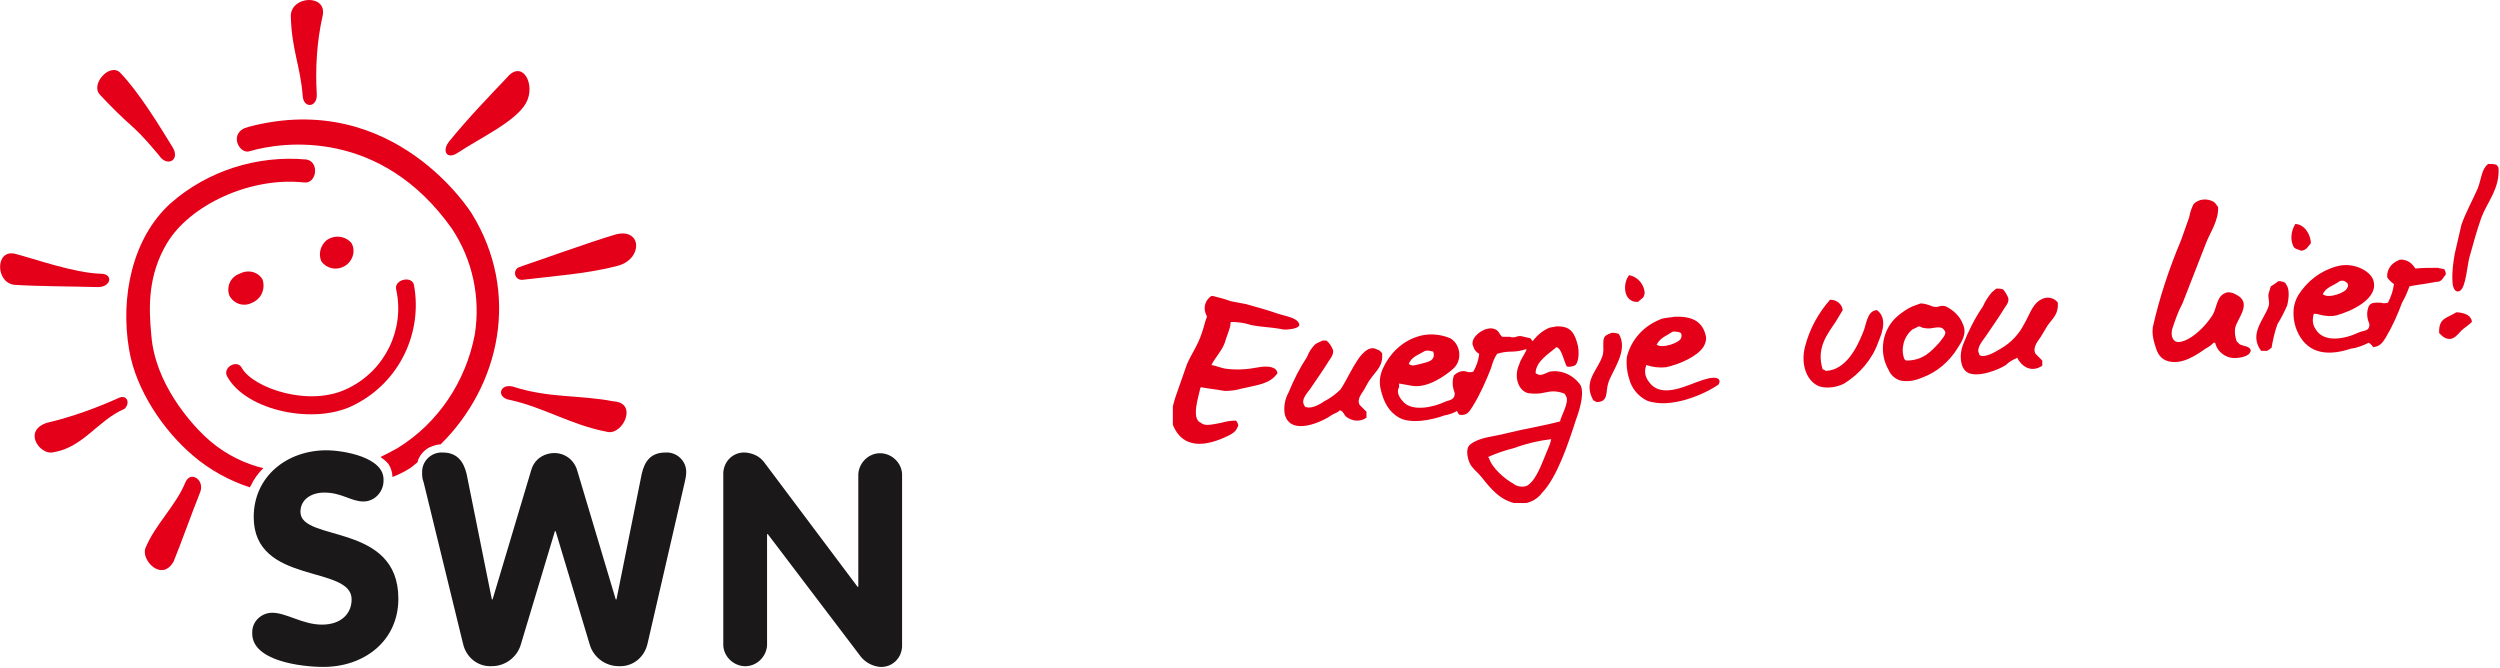 <?xml version="1.0" encoding="utf-8"?>
<!-- Generator: Adobe Illustrator 27.1.1, SVG Export Plug-In . SVG Version: 6.00 Build 0)  -->
<svg version="1.1" id="Layer_1" xmlns="http://www.w3.org/2000/svg" xmlns:xlink="http://www.w3.org/1999/xlink" x="0px" y="0px"
	 viewBox="0 0 337 90" style="enable-background:new 0 0 337 90;" xml:space="preserve">
<style type="text/css">
	.st0{fill:#E50019;}
	.st1{fill:#1A1818;}
	.st2{clip-path:url(#SVGID_00000103973360436980040440000002165141586722094473_);}
	.st3{fill-rule:evenodd;clip-rule:evenodd;fill:#E50019;}
</style>
<g id="Gruppe_1990" transform="translate(-40 -25)">
	<g id="Gruppe_1909" transform="translate(-148 -77)">
		<g id="Gruppe_1908" transform="translate(188 102)">
			<path id="Pfad_957" class="st0" d="M23.4,75.7c1.1-2.7,2.1-5.6,3.6-9.4c0.6-1.6-1.3-2.9-2-1.3c-1.3,3.2-4.1,5.7-5.4,8.9
				C19,75.5,21.8,78.5,23.4,75.7"/>
			<path id="Pfad_958" class="st0" d="M2,38.4c3.2,0.2,7.6,0.2,11.2,0.3c1.8,0,2.1-1.8,0.4-1.8c-3.6-0.1-8.9-2-11.6-2.7
				C-0.7,33.6-0.6,38.2,2,38.4"/>
			<path id="Pfad_959" class="st0" d="M82.7,54.1c-4.7-0.9-8.7-0.4-13.6-2c-1.8-0.4-2.2,1.5-0.4,1.8c4.6,1,8.3,3.4,13.1,4.3
				C83.9,58.8,86.1,54.3,82.7,54.1"/>
			<path id="Pfad_960" class="st0" d="M83.4,35.8c3.3-1,3.1-5.1-0.4-4.2c-3.7,1.1-10.6,3.6-13,4.4c-0.5,0.2-0.7,0.7-0.5,1.2
				c0.2,0.4,0.6,0.6,1.1,0.5C74.7,37.2,79.3,36.9,83.4,35.8"/>
			<path id="Pfad_961" class="st0" d="M39.2,2.1c0.1,4.6,1.3,6.8,1.6,10.8c0.1,1.8,2,1.6,1.9-0.2c-0.2-3.5,0-7.1,0.8-10.6
				C44.1-0.8,39.3-0.6,39.2,2.1"/>
			<path id="Pfad_962" class="st0" d="M21.4,20.9c1.1,1.7,2.9,0.7,1.9-1c-1.9-3.1-4.6-7.5-7.1-10.1c-1.4-1.4-4.1,1.6-2.7,3
				c1.4,1.5,2.9,3,4.5,4.4C19.2,18.3,20.3,19.6,21.4,20.9"/>
			<path id="Pfad_963" class="st0" d="M46.4,35.9c1.1-0.6,1.6-2,1-3.1c-0.8-1-2.3-1.2-3.4-0.4c-0.8,0.7-1.1,1.8-0.7,2.8
				C44,36.2,45.3,36.5,46.4,35.9"/>
			<path id="Pfad_964" class="st0" d="M34,40.8c1.2-0.5,1.8-1.8,1.4-3.1c-0.6-1.1-2-1.4-3.1-0.8c-1.2,0.4-1.8,1.7-1.4,2.9
				C31.5,41,32.9,41.4,34,40.8"/>
			<path id="Pfad_965" class="st0" d="M63.6,28.8c0,0-10.4-16.9-30.1-11.7c-2.8,0.7-1.3,3.7,0.1,3.3c4.7-1.4,17.8-3,27.3,10.4
				c2.8,4.2,3.9,9.3,3.1,14.3c-1.2,6.3-4.9,11.9-10.4,15.3c-0.7,0.4-1.5,0.8-2.3,1.2c0.4,0.3,0.8,0.6,1.1,1c0.3,0.5,0.5,1.1,0.5,1.7
				c0.8-0.3,1.6-0.7,2.4-1.2c0.3-0.2,0.6-0.5,1-0.8c0-0.2,0.1-0.4,0.2-0.6c0.3-0.6,0.8-1.1,1.4-1.4c0.5-0.2,1-0.4,1.5-0.4
				C67.4,52,70.2,39.5,63.6,28.8 M23,27.4c-5.2,4.7-6.8,12.7-5.6,19.7c0.9,5.5,4.7,11,8.6,14.3c2.2,1.9,4.9,3.4,7.7,4.3
				c0-0.1,0-0.1,0.1-0.2c0.4-0.9,1-1.7,1.7-2.4c-0.3-0.1-0.5-0.1-0.8-0.2c-2.7-0.8-5.1-2.2-7.1-4.1c-1.9-1.8-6.7-7.1-7.2-13.6
				C20,41.2,20,37,22.5,32.8c3.1-5.2,11.3-9,18.5-8.2c1.7,0.2,2.1-2.8,0.3-3.1C34.7,20.9,28,23,23,27.4"/>
			<path id="Pfad_966" class="st0" d="M70.9,13.9c-1.4,2.5-6.2,4.7-9.2,6.7c-1.5,1-2.2-0.3-1.1-1.6c2.6-3.2,5.8-6.5,7.7-8.5
				C70.4,7.9,72.3,11.4,70.9,13.9"/>
			<path id="Pfad_967" class="st0" d="M7,61c4.2-0.6,6.1-4.3,9.8-5.9c0.8-0.8,0.3-1.9-0.7-1.5C13,55,9.7,56.2,6.3,57
				C3.1,58.1,5.3,61.2,7,61"/>
			<path id="Pfad_968" class="st0" d="M32.6,49.6c-0.6-1.2-2.6-0.1-2,1.1c2.5,4.7,12,6.7,17.3,3.8c5.9-3,9.1-9.6,7.9-16.1
				c-0.3-1.3-2.7-0.7-2.4,0.6c1.2,5.4-1.5,10.9-6.4,13.3C41.8,55,34.1,52.3,32.6,49.6"/>
		</g>
		<path id="Pfad_988" class="st1" d="M232,162.7c-5.3,0-9.8,3.5-9.8,9c0,9.2,13.2,6.4,13.2,11.1c0,1.9-1.4,3.4-4,3.4
			c-2.6,0-4.8-1.6-6.7-1.6c-1.5,0-2.7,1.2-2.7,2.6c0,0.1,0,0.1,0,0.2c0,3.7,6.6,4.5,9.6,4.5c5.5,0,10.1-3.5,10.1-9.2
			c0-10.3-13.2-7.6-13.2-11.7c0-1.7,1.5-2.6,3.2-2.6c2.4,0,3.6,1.2,5.3,1.2c1.5,0,2.7-1.3,2.7-2.8c0,0,0-0.1,0-0.1
			C239.8,163.6,234.2,162.7,232,162.7 M250.4,188.7c0.4,1.9,2,3.2,3.9,3.1c1.8,0,3.4-1.2,3.9-2.9l4.6-15.3h0.1l4.6,15.3
			c0.5,1.7,2.1,2.9,3.9,2.9c1.9,0.1,3.5-1.2,3.9-3.1l5-21.7c0.1-0.4,0.2-0.9,0.2-1.4c0-1.5-1.3-2.7-2.8-2.6c0,0,0,0,0,0
			c-1.9,0-2.8,1.1-3.2,2.9l-3.4,16.9h-0.1l-5.2-17.4c-0.5-1.7-2.2-2.7-4-2.2c-1.1,0.3-1.9,1.1-2.2,2.2l-5.2,17.4h-0.1l-3.4-16.9
			c-0.4-1.7-1.3-2.9-3.2-2.9c-1.5-0.1-2.8,1.1-2.8,2.6c0,0,0,0,0,0c0,0.5,0,0.9,0.2,1.4L250.4,188.7z M285.5,188.7
			c-0.1,1.6,1.2,3,2.8,3.1c1.6,0.1,3-1.2,3.1-2.8c0-0.1,0-0.2,0-0.2v-14.8h0.1l12.6,16.6c0.6,0.7,1.5,1.2,2.5,1.3
			c1.6,0.1,2.9-1.1,3-2.7c0-0.1,0-0.3,0-0.4v-22.6c0.1-1.6-1.2-3-2.8-3.1c-1.6-0.1-3,1.2-3.1,2.8c0,0.1,0,0.2,0,0.2v15h-0.1
			l-12.6-16.8c-0.6-0.8-1.5-1.2-2.5-1.3c-1.6-0.1-2.9,1.1-3,2.7c0,0.1,0,0.3,0,0.4V188.7z"/>
	</g>
	<g id="Gruppe_1942" transform="translate(197.91 47.174)">
		<g>
			<defs>
				<rect id="SVGID_1_" x="0.1" y="-0.2" width="179" height="46"/>
			</defs>
			<clipPath id="SVGID_00000145771983497283908170000014137221024540176568_">
				<use xlink:href="#SVGID_1_"  style="overflow:visible;"/>
			</clipPath>
			
				<g id="Gruppe_1821" transform="translate(0.09 -0.174)" style="clip-path:url(#SVGID_00000145771983497283908170000014137221024540176568_);">
				<path id="Pfad_953" class="st3" d="M177.4,0.1c0.4,0,0.7,0,1.1,0.1c0.1,0.1,0.2,0.2,0.3,0.4c0.2,2.8-1.5,4.6-2.3,6.7
					c-0.6,1.7-1.1,3.5-1.6,5.3c-0.3,1-0.5,4.2-1.3,4.6c-0.7,0.4-1-0.6-1-1.2c-0.1-1.3,0.1-2.6,0.3-3.8c0.3-1.3,0.6-2.6,0.9-3.9
					c0.6-1.7,1.5-3.3,2.2-4.9C176.5,2.1,176.5,0.8,177.4,0.1 M142.6,26.2c0.9,0.2,2.5-0.1,2.7-0.7c0.1-0.1,0.1-0.2,0.1-0.3
					c-0.2-0.6-1-0.5-1.5-0.8c-0.1-0.1-0.2-0.2-0.4-0.4c-0.2-0.6-0.3-1.2-0.2-1.8c0.3-1.3,2.4-3.4,0.1-4.5c-0.3-0.2-0.7-0.3-1.1-0.3
					c-1.5,0.3-1.4,1.9-2,3c-0.7,1.1-1.6,2.1-2.7,2.9c-0.4,0.3-2,1.3-2.6,0.5c-0.3-0.4-0.3-0.9-0.2-1.4c0.4-1.2,0.8-2.4,1.4-3.5
					c1.1-2.8,2.1-5.4,3.2-8.2c0.5-1.3,1.7-3,1.6-4.8c-0.2-0.2-0.3-0.5-0.6-0.7c-0.9-0.5-2-0.4-2.7,0.3c-0.3,0.6-0.5,1.2-0.6,1.8
					l-1.1,3.1c-1.6,3.8-2.9,7.7-3.8,11.7c-0.1,0.7,0,1.4,0.2,2.1c0.3,1.1,0.6,2,1.6,2.4c2,0.8,4.3-0.9,5.3-1.6
					c0.4-0.2,0.8-0.5,1.1-0.8c0.1,0,0.1,0,0.2,0C140.8,25.1,141.5,25.9,142.6,26.2 M151.2,11.3c0.2,0.3,0.6,0.3,1,0.5
					c0.8-0.1,0.9-0.6,1.3-1c0-1.2-0.9-2.6-2.1-2.6C150.8,9.2,150.7,10.4,151.2,11.3 M62.8,18.7l0.7-0.6c0.1-0.1,0.1-0.3,0.2-0.5
					c0-1.2-0.9-2.3-2.1-2.5C60.7,16.2,60.8,18.8,62.8,18.7 M165.3,13.1c-1,0.4-1.6,1.3-1.5,2.3c0.2,0.3,0.5,0.6,0.9,0.9
					c-0.1,0.9-0.4,1.7-0.8,2.5c-0.3,0.1-0.7,0.1-1,0c-0.8,0-1.5-0.1-1.7,0.8c-0.2,0.7-0.1,1.4,0.2,2.1c0,1-0.7,0.8-1.4,1.1
					c-1.9,0.9-4.8,1.5-5.9-0.5c-0.4-0.6-0.4-1.3-0.2-2c0.2,0,0.5,0,0.7,0.1c0.8,0.2,1.6,0.3,2.4,0.1c1.8-0.5,5.8-2.2,4.9-4.8
					c-0.5-1.3-2.8-2.4-4.9-1.8c-2.2,0.6-4,2-5.2,3.9c-0.3,0.5-0.5,1.1-0.6,1.7c-0.1,1,0,2,0.4,3c1.2,2.9,3.7,3.7,7.3,2.5
					c0.8-0.1,1.6-0.4,2.4-0.8c0.2,0.1,0.5,0.4,0.6,0.6c1-0.1,1.3-0.7,1.7-1.3c0.9-1.5,1.6-3.1,2.2-4.7c0.4-0.7,0.7-1.4,1-2.2
					c0.9-0.2,2-0.3,3-0.5c0.2,0,0.4-0.1,0.5-0.1c0.2,0,0.4,0,0.6-0.1c0.4-0.2,0.5-0.6,0.8-0.9c0-0.3-0.1-0.5-0.2-0.7
					c-0.3-0.1-0.6-0.1-0.9-0.2c-1,0-2,0-3,0.1c-0.1-0.1-0.2-0.3-0.3-0.4c-0.4-0.5-1-0.8-1.6-0.8C165.6,13,165.4,13,165.3,13.1
					 M5.3,17.9c-0.8,0.5-1.1,1.5-0.8,2.3c0.1,0.2,0.1,0.3,0.2,0.5c-0.3,0.7-0.4,1.4-0.7,2.2c-0.5,1.6-1.4,2.8-2,4.2
					c-0.5,1.4-0.9,2.6-1.4,4c-0.4,1.1-1,3.1-0.4,4.4C1.5,38.4,4.3,38.2,7,37c0.7-0.3,1.6-0.7,1.8-1.4C9,35.4,8.9,35.2,8.8,35
					c0-0.1-0.1-0.2-0.2-0.3c-0.7,0-1.3,0.1-2,0.3c-1.1,0.2-2.2,0.5-2.7,0c-1.4-0.5-0.3-3.6-0.1-4.7l0.1-0.1C5,30.4,6,30.5,7.1,30.7
					c0.8,0,1.5-0.1,2.2-0.3c2.1-0.5,3.9-0.6,4.9-2.1c-0.1-0.9-1.4-1-2.5-0.8c-1.5,0.3-3,0.4-4.5,0.2c-0.6-0.1-1.3-0.4-1.9-0.5
					c0.5-1,1.4-1.9,1.8-3c0.2-0.7,0.5-1.4,0.7-2.1c0.1-0.2,0-0.4,0.1-0.6c0,0,0-0.1,0-0.1c0.9,0,1.8,0.1,2.7,0.4
					c1.4,0.3,2.9,0.3,4.3,0.6c0.6,0.1,2.6-0.1,2.2-0.8c-0.3-0.8-1.9-1-2.8-1.3c-1.4-0.5-2.9-0.9-4.3-1.3l-2.1-0.4
					c-0.8-0.3-1.6-0.5-2.4-0.7C5.4,17.9,5.4,17.9,5.3,17.9 M148.1,16.6c-0.1,0.3-0.2,0.7-0.3,1c-0.1,0.6,0.2,1.1,0,1.7
					c-0.6,1.8-2.7,3.7-1,6c0.3,0,0.6,0,0.8,0c0.2-0.1,0.4-0.3,0.6-0.4c0.2-1.1,0.4-2.1,0.8-3.2c0.5-0.8,0.9-1.6,1.3-2.5
					c0.2-0.7,0.4-2.2-0.1-2.8c-0.1-0.4-0.6-0.5-1.1-0.5C148.8,16.2,148.4,16.4,148.1,16.6 M157.4,15.9c-0.8,0.6-1.9,0.8-2.3,1.8h0.1
					c0.7,0.6,3.1-0.3,3.2-0.9c0.2-0.2,0.1-0.5,0-0.7c-0.1,0-0.1,0-0.2-0.1C158,15.8,157.7,15.8,157.4,15.9 M110.5,17.4
					c-0.5,0.6-0.9,1.2-1.2,1.9c-1.1,1.6-2,3.4-2.7,5.2c-0.5,1.3-0.4,3.1,0.6,3.7c1.4,0.8,4.3-0.4,5.2-1c0.4-0.4,0.9-0.7,1.4-0.9
					c0.1,0,0,0,0.1-0.1c0.6,1.2,1.9,2.1,3.4,1.1c0-0.2,0-0.5,0-0.7c-0.3-0.3-0.6-0.6-0.9-0.9c-0.5-0.9,0.4-1.8,0.7-2.3
					c0.3-0.5,0.6-1,0.9-1.5c0.7-1,1.5-1.5,1.4-3.1c-0.5-0.7-1.5-0.9-2.3-0.4c-0.1,0-0.1,0.1-0.2,0.1c-1,0.7-1.4,2.1-2,3.1
					c-0.7,1.4-1.8,2.6-3.2,3.4c-0.5,0.3-2.1,1.3-2.8,0.9c-0.1-0.1-0.1,0-0.1-0.2c-0.5-0.8,0.6-1.9,0.9-2.4c0.8-1.2,1.6-2.3,2.4-3.6
					c0.2-0.4,0.8-0.9,0.6-1.6c-0.2-0.4-0.4-0.8-0.7-1.1c-0.3-0.1-0.6-0.1-0.9-0.1L110.5,17.4 M85.3,24.8c-0.6,2.4,0.3,4.7,2,5.3
					c1.1,0.3,2.3,0.1,3.3-0.4c2.1-1.3,3.8-3.3,4.6-5.6c0.6-1.4,1.2-3.3-0.2-4.3c-1.4,0.1-1.4,2.1-1.9,3.1c-0.8,2-2.3,5-5,5.1
					c-0.1-0.1-0.2-0.2-0.4-0.2c-0.9-2.9,0.6-4.7,1.8-6.5c0.3-0.5,0.6-1,0.9-1.5c-0.1-0.8-0.8-1.4-1.7-1.4
					C87.1,20.2,85.9,22.4,85.3,24.8 M99.8,19.3c-0.7,0.3-1.4,0.8-2,1.3c-2.1,1.8-2.6,4.9-1.2,7.3c0.3,0.7,0.9,1.2,1.6,1.4
					c1,0.2,2,0,2.9-0.4c2-0.7,3.7-2.2,4.8-4c0.5-0.8,1.3-1.9,0.7-3.2c-0.4-1.1-1.3-1.9-2.3-2.4c-0.3-0.1-0.6-0.1-0.9,0
					c-0.3,0.1-0.6,0.1-0.9,0c-0.5-0.2-1.1-0.4-1.6-0.4L99.8,19.3 M65.7,21.1c-2.2,0.9-3.8,2.7-4.4,5c-0.1,1,0,2,0.3,2.9
					c0.3,1.3,1.2,2.4,2.4,3c3.2,1.2,7.9-0.9,9.7-2.2c0-0.1,0.1-0.2,0.1-0.4c-0.1-0.8-1.6-0.4-2.2-0.2c-2,0.6-5.6,2.7-7.3,0.3
					c-0.5-0.6-0.7-1.4-0.4-2.2l0-0.1c0.9,0.3,1.8,0.4,2.7,0.3c1.8-0.4,4.1-1.4,5-2.7c0.3-0.5,0.5-1.1,0.3-1.7
					c-0.5-1.9-2-2.5-4.2-2.4C67.4,20.8,66.2,20.8,65.7,21.1 M50.8,22.2c-0.9,0.4-1.6,1-2.2,1.8c-0.1-0.1-0.2-0.3-0.3-0.4
					c-0.4-0.1-0.9-0.2-1.3-0.3c-0.2,0-0.4,0-0.6,0.1c-0.3,0.1-0.6,0.1-0.9,0c-0.3,0-0.7,0-1,0c-0.4-0.3-0.4-0.9-1.2-1.1
					C42,22,40,23.6,40.6,24.7c0.1,0.4,0.4,0.8,0.8,1c-0.1,0.9-0.4,1.7-0.8,2.4c-0.3,0.1-0.6,0.1-0.9,0c-0.3-0.1-0.6-0.1-0.9,0
					c-0.3,0.1-0.6,0.3-0.8,0.5c-0.3,0.8-0.2,1.6,0.1,2.4c0,1-0.8,0.9-1.4,1.2c-1.5,0.7-4.3,1.3-5.5,0c-0.3-0.3-1.1-1.2-0.6-2
					c0-0.2,0-0.4,0-0.5c0.5,0.1,1.1,0.2,1.7,0.3c2.1,0.4,4.6-1.4,5.6-2.3c1-0.9,1.1-2.5,0.2-3.6c-0.2-0.2-0.4-0.4-0.6-0.5
					c-1.4-0.6-3.1-0.7-4.5-0.2c-2.1,0.7-3.7,2.3-4.6,4.3c-0.4,0.9-0.5,1.8-0.3,2.7c0.4,1.8,1.1,3.1,2.5,3.9c1.6,0.9,4.5,0.3,6.1-0.3
					c0.6-0.1,1.2-0.3,1.7-0.6c0.1,0.2,0.2,0.4,0.3,0.5c1.1,0.2,1.4-0.5,1.8-1.1c1-1.6,1.8-3.4,2.5-5.2c0.2-0.7,0.4-1.3,0.8-1.9
					c0.6-0.2,1.3-0.3,1.9-0.3c0.6,0,1.3-0.1,1.9-0.3c0.1,0,0.1,0,0.2,0c-0.3,0.7-0.8,1.3-1,2C46,28.8,46.7,30.7,48,31
					c0.8,0.1,1.5,0.1,2.3-0.1c0.8-0.2,1.6-0.2,2.4,0.1c0.2,0,0.3,0.2,0.4,0.4c0.5,0.8-0.7,2.7-0.8,3.4c-2.2,0.6-4.8,1-7.2,1.6
					c-1.9,0.5-3.6,0.5-4.9,1.5c-0.8,0.6-0.3,2.4,0.2,3c0.4,0.5,0.9,0.9,1.3,1.4c1.2,1.5,2.5,3.2,4.8,3.6c1.3,0.1,2.6-0.4,3.4-1.5
					c2-2.1,3.5-6.6,4.5-9.7c0.4-1.1,1.2-3.4,0.7-4.7c-0.9-1.4-2.6-2.2-4.2-1.9c-0.4,0.1-1.2,0.7-1.7,0.3c-0.1,0-0.2-0.1-0.2-0.1
					c0-1.6,1.9-2.7,2.8-3.5c0.1,0,0.1,0,0.2,0.1c0.5,0.2,0.9,2,1.2,2.5c0.3,0.1,0.7,0,1-0.1c0.6-0.2,0.7-1.7,0.5-2.7
					c-0.4-1.6-0.9-2.7-2.9-2.6C51.4,22.1,51.1,22.1,50.8,22.2 M58.7,23.1c-1,0.4-0.3,1.8-0.7,2.9c-0.6,1.9-2.7,3.4-1.2,6
					c0.1,0,0.3,0.1,0.4,0.2c1.7,0,1.2-1.4,1.6-2.6c0.5-1.6,2.8-4.4,1.4-6.6c-0.4-0.1-0.7-0.2-1.1-0.1C59.1,23,58.8,23,58.7,23.1
					 M67.5,22.7c-0.9,0.6-1.7,0.8-2.2,1.8c0,0,0.1,0,0.1,0c0.7,0.5,3-0.3,3.2-0.9c0.1-0.2,0.1-0.5,0-0.7
					C68.3,22.7,67.9,22.7,67.5,22.7 M170.8,22.9c0.2,0.2,0.5,0.5,0.7,0.6c1.3,0.7,1.9-0.7,2.6-1.2c0.4-0.3,0.8-0.6,1.1-0.9
					c0-0.1,0-0.3-0.1-0.4c-0.2-0.6-1.2-0.9-2-0.9C171.9,20.9,170.7,20.8,170.8,22.9 M19.3,24.4c-0.5,0.5-0.9,1.1-1.1,1.7
					c-1,1.5-1.8,3.1-2.5,4.8c-0.5,0.9-0.7,2-0.5,3c0.8,2.9,5,1,6.4,0c0.3-0.2,0.8-0.3,1-0.6c0.5,0.1,0.6,0.7,0.9,0.9
					c0.8,0.6,1.9,0.7,2.7,0.1c0-0.3,0-0.5,0-0.8c-0.3-0.3-0.6-0.6-0.9-0.9c-0.5-0.8,0.4-1.7,0.6-2.1c0.3-0.5,0.5-1,0.9-1.5
					c0.7-1,1.7-1.7,1.5-3.4c-0.2-0.2-0.3-0.4-0.7-0.5c-1.2-0.7-2.4,1.1-2.7,1.6c-0.8,1.2-1.4,2.6-2.2,3.8c-0.6,0.6-1.4,1.2-2.2,1.6
					c-0.4,0.3-1.6,1-2.3,0.8c-0.3,0-0.3-0.1-0.4-0.3c-0.5-0.8,0.6-1.8,0.9-2.3c0.8-1.2,1.6-2.3,2.4-3.6c0.2-0.3,0.7-0.9,0.6-1.5
					c-0.2-0.5-0.5-1-0.9-1.3c-0.2,0-0.4,0-0.5,0C19.9,24.1,19.6,24.2,19.3,24.4 M100.6,22c-0.3,0.2-0.6,0.3-0.8,0.4
					c-1.2,1-1.6,2.6-1.1,4c0.1,0.1,0.2,0.2,0.3,0.2c2.2,0,3.3-1.2,4.4-2.4c0.2-0.3,1-1.1,0.8-1.5c-0.3-0.7-0.9-0.6-1.6-0.5
					c-0.4,0.1-0.9,0.1-1.3,0C101,22.2,101,22,100.6,22 M34.1,25.3c-0.8,0.5-1.9,0.8-2.2,1.8l0.1,0c0.3,0.3,0.9,0.1,1.3,0
					c1.1-0.3,2.3-0.4,1.9-1.7C34.8,25.3,34.5,25.2,34.1,25.3 M51.1,37.2c-1.7,0.2-3.4,0.6-5,1.2c-1.2,0.3-2.4,0.7-3.5,1.2
					c0,0.1,0,0.1,0.1,0.1c0.4,1.4,2.2,2.9,3.3,3.5c0.5,0.4,1.2,0.5,1.8,0.3c1.3-0.7,2.1-3.2,2.7-4.6C50.7,38.4,51,37.8,51.1,37.2"/>
			</g>
		</g>
	</g>
</g>
</svg>
